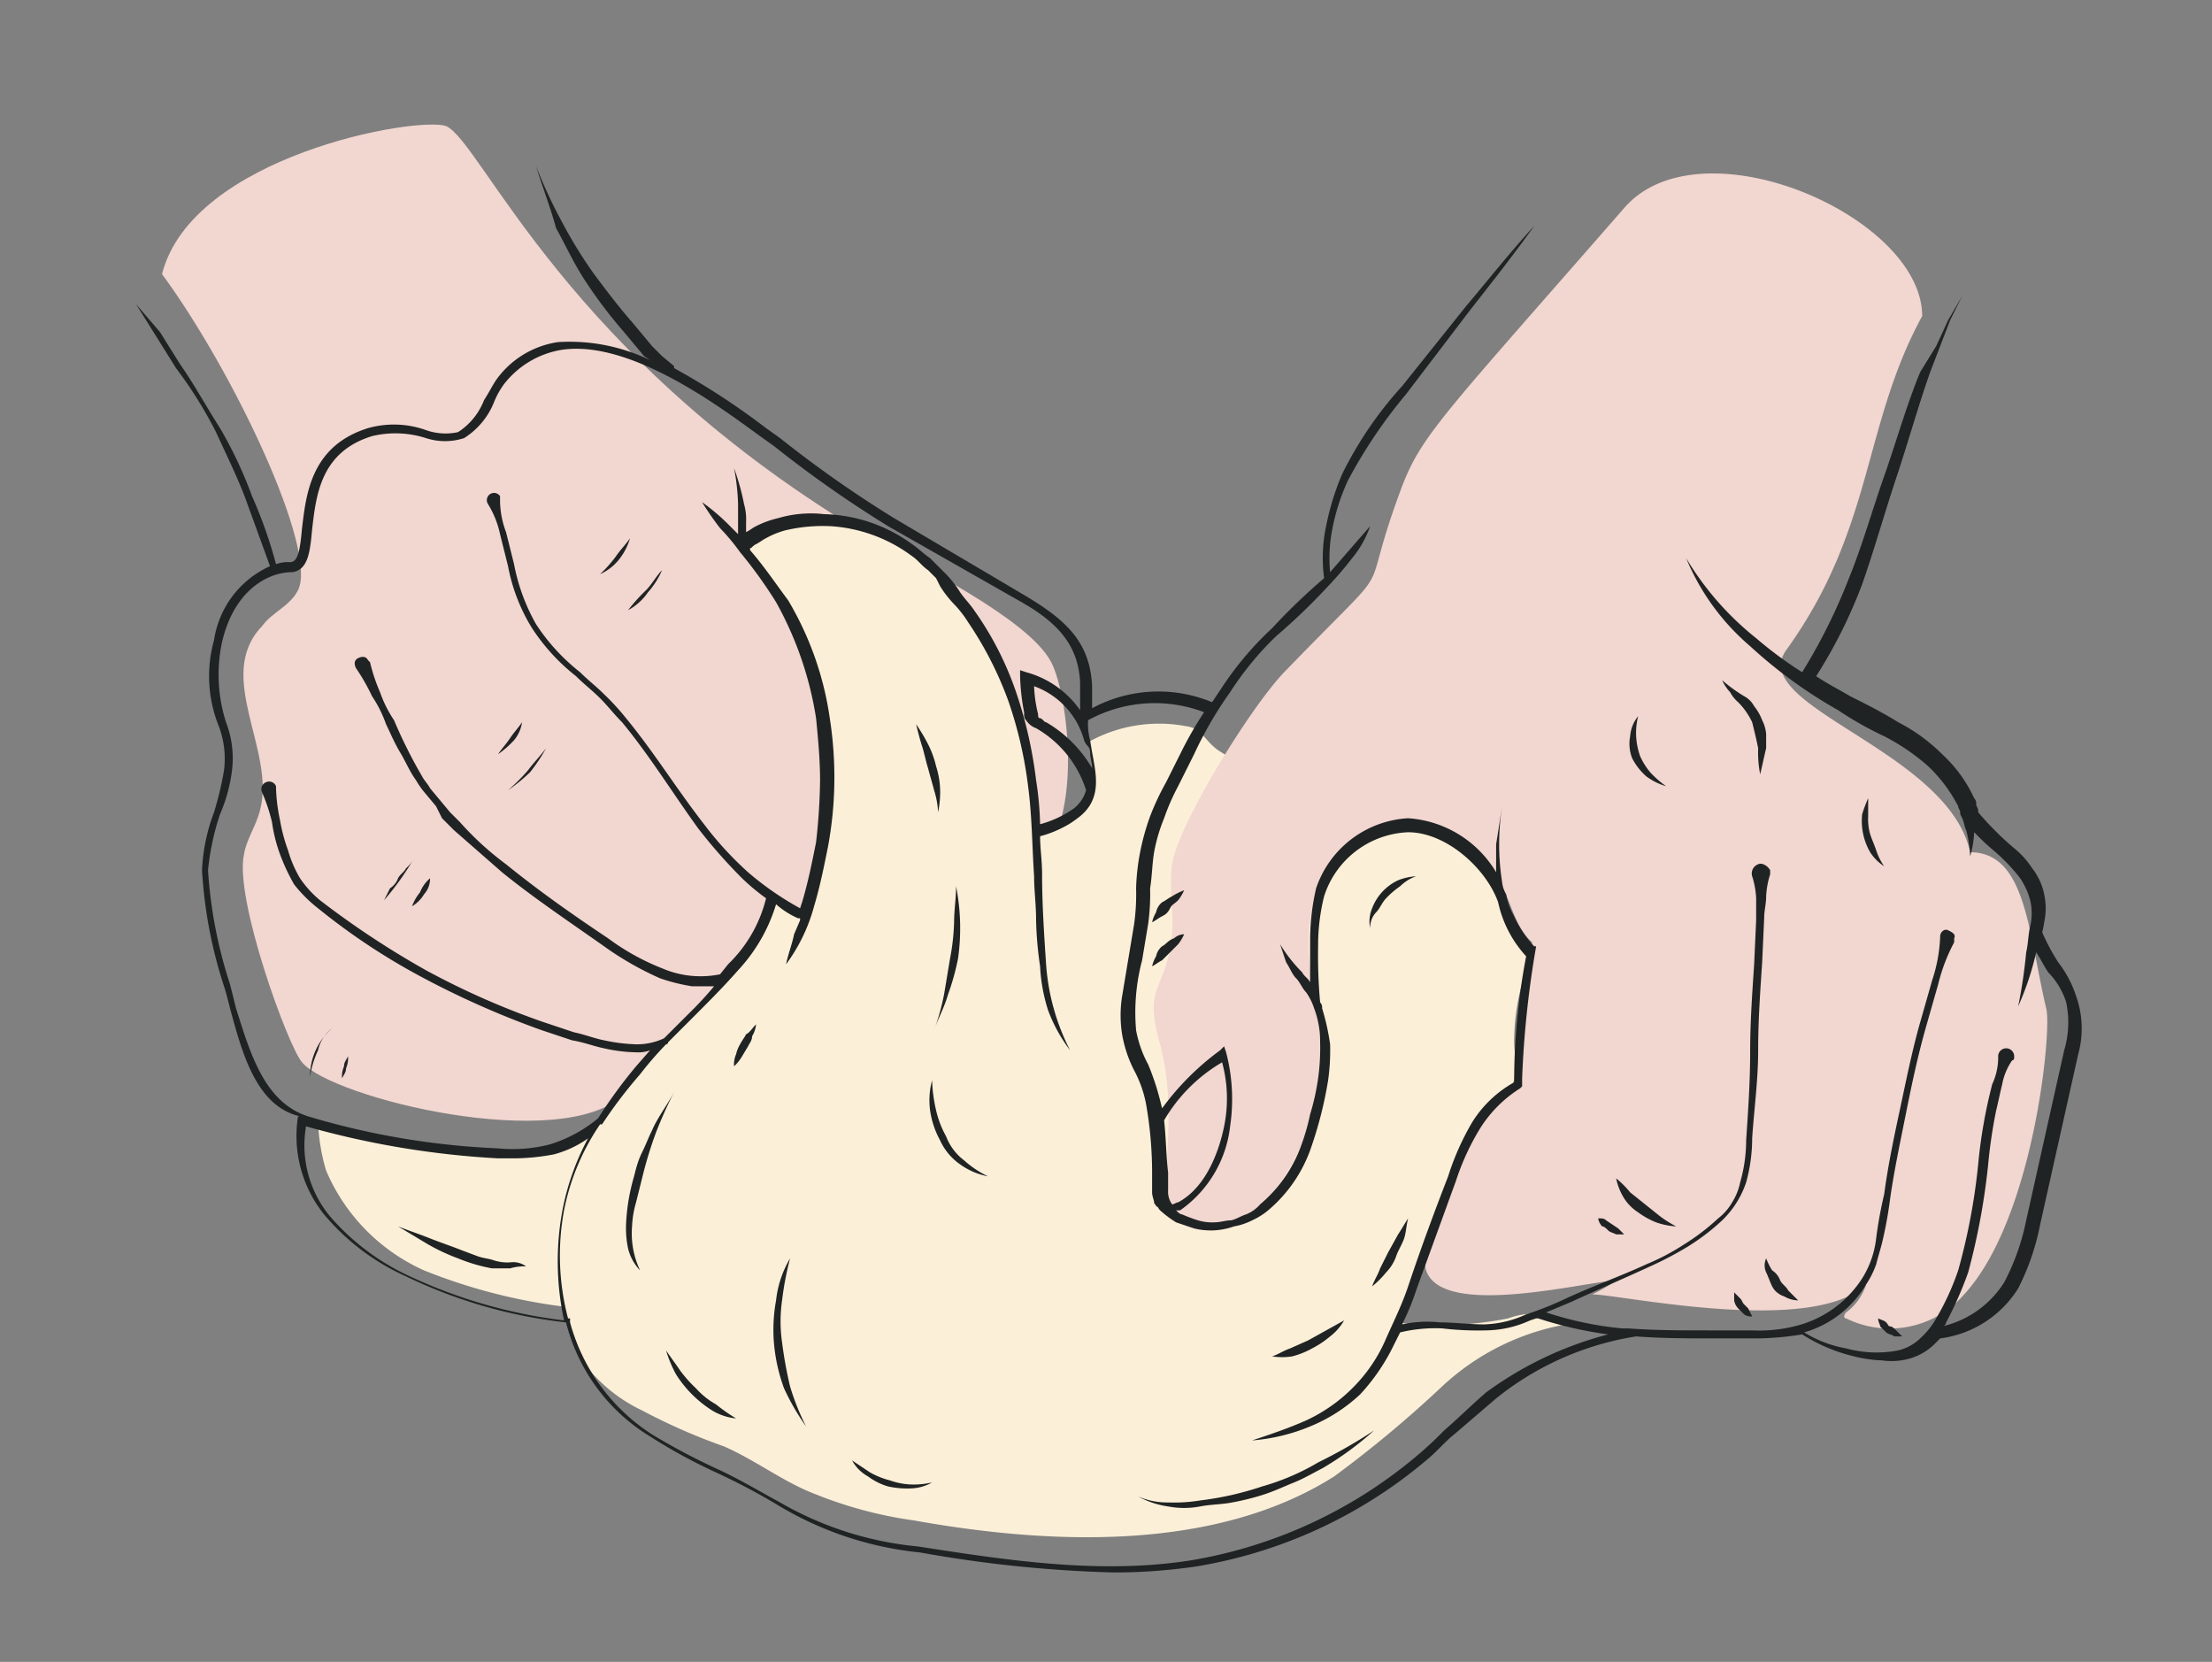 <?xml version="1.0" encoding="UTF-8"?> <svg xmlns="http://www.w3.org/2000/svg" id="Layer_1" data-name="Layer 1" viewBox="0 0 110.59 83.07"><rect x="0" y="0" width="110.59" height="83.07" fill="#808080" stroke="none"/> <defs> <style>.cls-1{fill:#f2d6d0;}.cls-2{fill:#fcefd8;}.cls-3{fill:#202323;}</style> </defs> <title>ruki</title> <path class="cls-1" d="M8.1,13.7c3.6,4.9,7.8,13.8,6.8,15.8-.4.8-1.3,1.1-1.8,1.8-2.4,2.5.7,6.2-.1,9.2-.2.8-.7,1.5-.8,2.2-.5,2.2,2.2,9.6,2.9,10.4,1.5,1.8,13,4.6,16.1,1.6C44,42.5,41.9,45.1,45.2,46c2.2.6,5.9-2,6.9-3.1,2.1-2.5,1.2-8.6.4-9.9-1.2-2.1-6.5-4.7-8.9-6.1C28.3,17.9,24.1,7.1,22.3,6.3,20.8,5.8,9.6,7.8,8.1,13.7Z"></path> <path class="cls-2" d="M54.4,37.1a3.9,3.9,0,0,1,0,3,2.35,2.35,0,0,1-2.5,1.4c.1,0,.2-.1.1-.1a16.59,16.59,0,0,0-1.1-4.9,25.85,25.85,0,0,0-2.6-5.9,9.92,9.92,0,0,0-4.9-4.1,6.12,6.12,0,0,0-6.1,1A16.89,16.89,0,0,1,41,34.8a19.52,19.52,0,0,1-.5,10.7.32.32,0,0,1-.3.3.6.6,0,0,1-.4-.1l-1.3-.8c.1,1.4-.9,2.5-1.9,3.5-.8.8-1.5,1.7-2.3,2.5a59.94,59.94,0,0,0-4.1,4.7,5.58,5.58,0,0,1-4.9,2.2q-3.6-.3-7.2-.9a3.55,3.55,0,0,1-1-.2,2.73,2.73,0,0,1-1.2-.6,10,10,0,0,0,.4,2.4,9.57,9.57,0,0,0,4.9,5,28.09,28.09,0,0,0,6.9,1.8c.1,0,1,2.8,1.3,3.1a7.89,7.89,0,0,0,2.7,2.1,30,30,0,0,0,4.1,1.8c1.6.7,3,1.8,4.6,2.4A20.86,20.86,0,0,0,45.7,76c6.7,1.2,15,1.6,21-2.2a58.52,58.52,0,0,0,5.4-4.5,12.19,12.19,0,0,1,6.2-3.1h.2c-.4-.1-.8-.4-1.3-.5a3.72,3.72,0,0,0-1.8.2,17.46,17.46,0,0,1-5.6.2l3-7.8a13.55,13.55,0,0,1,1-2.1,12.88,12.88,0,0,1,1.6-1.7c.6-.6.3-1.6.3-2.5a11.27,11.27,0,0,1,.5-3.2,1.9,1.9,0,0,0,.1-1.3,3.11,3.11,0,0,0-.7-.9c-.7-.9-.5-2.4-1.2-3.3a10.48,10.48,0,0,0-3.8-2.5,33.76,33.76,0,0,0-4.2-1.3,24.18,24.18,0,0,1-3.6-1,11.4,11.4,0,0,1-1.9-1c-.7-.5-.8-1.1-1.6-1.2A7.24,7.24,0,0,0,54.4,37.1Z"></path> <path class="cls-1" d="M81.2,10.4C72.3,20.6,71.1,21.7,70.1,24.3c-2.4,6.4.2,3-5.8,9.2-1.7,1.7-5.4,7.7-5.7,9.7-.2,1.4.2,2.8-.1,4.2-.4,2.2-1.3,2-.5,4.8,1,3.8-.2,7.2.6,8.5s4,1.4,6.2-2.9c3-6-.6-9,1.1-13.2a5.11,5.11,0,0,1,6.7-2.7,4.88,4.88,0,0,1,2.5,2.4c.5,1,.7,2.1,1.5,2.8a58.73,58.73,0,0,0-.8,7.2c-2.6,1.1-4.9,8-4.5,9.2.8,2.4,7.8.6,9.5.5a7.46,7.46,0,0,1-1.2.7c1.4,0,11,2.1,13.7-.5a2.81,2.81,0,0,1-1,1.4.31.31,0,0,0-.1.2.1.1,0,0,0,.1.1,4.92,4.92,0,0,0,5.9-1.2c3.5-3.8,4.4-13.3,4.1-14.3-.9-3.8-1-7.8-3.8-7.8-1.1-5.1-11.2-7.3-9.2-10.1,4.4-6.1,3.8-11.2,6.8-16.7C96.1,10.8,85,6,81.2,10.4Z"></path> <path id="lines" class="cls-3" d="M15.9,52.5a5,5,0,0,0-.4,1.3,3.19,3.19,0,0,1,1.1-2.4A1.9,1.9,0,0,0,15.9,52.5Zm1.4.9a1.27,1.27,0,0,0,.1-.6c-.1.2-.2.3-.2.5a1.27,1.27,0,0,0-.1.6C17.2,53.7,17.3,53.6,17.3,53.4Zm3-10c-.1.2-.3.3-.4.5a1,1,0,0,1-.4.5l-.3.6a13.66,13.66,0,0,0,1.5-2.1,1.76,1.76,0,0,1-.4.5Zm.9,1.3a1.14,1.14,0,0,0,.3-.8,1.79,1.79,0,0,0-.5.7,2.51,2.51,0,0,0-.4.7,1.7,1.7,0,0,0,.6-.6ZM25.7,37a1.8,1.8,0,0,0,.4-.9c-.2.3-.4.5-.6.8s-.4.5-.6.8a5,5,0,0,0,.8-.7Zm.8,1.6a8.34,8.34,0,0,0,.8-1.2c-.3.4-.6.7-.9,1.1a9.43,9.43,0,0,1-1,1,8.7,8.7,0,0,0,1.1-.9ZM31,27.9a3.13,3.13,0,0,0,.5-1c-.2.3-.5.6-.7.9a6.47,6.47,0,0,1-.8.9,2.54,2.54,0,0,0,1-.8Zm1.4,1.7a4.13,4.13,0,0,0,.7-1.1c-.3.3-.5.7-.8,1a9,9,0,0,0-.9,1,2.84,2.84,0,0,0,1-.9Zm14,8.8c.1.4.2.7.3,1.1a4.25,4.25,0,0,1,.2,1.1,4.87,4.87,0,0,0,.1-1.2,4.25,4.25,0,0,0-.2-1.1,4.87,4.87,0,0,0-.4-1.1,8.79,8.79,0,0,0-.6-1c.1.4.2.8.3,1.1s.2.8.3,1.1Zm1,11.3a12.09,12.09,0,0,0,.5-1.8,10.87,10.87,0,0,0,.1-1.8,11,11,0,0,0-.2-1.8c0,.6-.1,1.2-.1,1.8a11,11,0,0,1-.2,1.8l-.3,1.8a12.09,12.09,0,0,1-.5,1.8c.2-.6.5-1.1.7-1.8Zm-.1,7.1a5,5,0,0,1-.5-1.3,7.72,7.72,0,0,1-.2-1.5,3.81,3.81,0,0,0-.1,1.5A4.42,4.42,0,0,0,47,57a2.94,2.94,0,0,0,1,1.2,3.51,3.51,0,0,0,1.4.6,5,5,0,0,1-1.2-.8,2.73,2.73,0,0,1-.9-1.2ZM39.1,67.1a7.39,7.39,0,0,1,0-2.1,15.52,15.52,0,0,1,.4-2.1,5.22,5.22,0,0,0-.7,2.1,8.13,8.13,0,0,0-.1,2.2,8.73,8.73,0,0,0,.5,2.2,11.78,11.78,0,0,0,1.1,1.9,11.92,11.92,0,0,1-.8-2A20.69,20.69,0,0,1,39.1,67.1Zm6.4,7.1a3.55,3.55,0,0,1-1-.2,4.18,4.18,0,0,1-1-.4l-.9-.6a2,2,0,0,0,.8.8,3.13,3.13,0,0,0,1,.5,4.48,4.48,0,0,0,1.1.1,2.28,2.28,0,0,0,1.1-.3A4.1,4.1,0,0,1,45.5,74.2ZM32.6,56.5c-.2.4-.3.7-.5,1.1s-.3.8-.4,1.2a10,10,0,0,0-.4,2.4,4.87,4.87,0,0,0,.1,1.2,2.38,2.38,0,0,0,.6,1.1,4.31,4.31,0,0,1-.4-2.2,5,5,0,0,1,.2-1.2l.3-1.2a20.16,20.16,0,0,1,.7-2.3,21.4,21.4,0,0,1,1-2.2C33.4,55.2,32.9,55.8,32.6,56.5Zm2.2,12.9a6.47,6.47,0,0,1-.8-.9c-.2-.3-.5-.7-.7-1a6.12,6.12,0,0,0,.5,1.2,5.8,5.8,0,0,0,1.8,1.8,2.84,2.84,0,0,0,1.2.4,8.65,8.65,0,0,1-1-.7A3.92,3.92,0,0,1,34.8,69.4Zm2.5-17.7c-.1.2-.2.3-.3.5a1.69,1.69,0,0,0-.2.5,1.27,1.27,0,0,0-.1.6,2.18,2.18,0,0,0,.4-.5l.3-.5c.1-.2.2-.3.2-.5a1.42,1.42,0,0,0,.2-.6c-.2.2-.3.4-.5.5ZM63.1,74.3A15.54,15.54,0,0,1,60,75a8.08,8.08,0,0,1-1.6.1,3.65,3.65,0,0,1-1.5-.3,4.42,4.42,0,0,0,1.5.5,4.3,4.3,0,0,0,1.6,0c.5-.1,1.1-.1,1.6-.2a12.44,12.44,0,0,0,1.6-.4c.6-.2,1-.4,1.5-.6s1-.5,1.4-.7a15.72,15.72,0,0,0,2.6-1.9,25.43,25.43,0,0,1-2.8,1.6A11.82,11.82,0,0,1,63.1,74.3Zm1.5-6.5a4.18,4.18,0,0,0,1-.4,4.7,4.7,0,0,0,.9-.6,2.7,2.7,0,0,0,.7-.8l-.9.5-.9.5-.9.4c-.3.1-.6.3-.9.4a3.35,3.35,0,0,0,1,0Zm4.8-5.2-.4.8c-.1.3-.3.6-.4.9a4.62,4.62,0,0,0,.7-.7,2.18,2.18,0,0,0,.5-.8c.1-.3.3-.6.4-.9s.1-.6.2-1c-.2.3-.3.5-.5.8Zm-.6-17c.2-.2.3-.5.5-.7a4.35,4.35,0,0,1,.7-.6,2.18,2.18,0,0,1,.8-.5,2.92,2.92,0,0,0-.9.2,2.54,2.54,0,0,0-1.3,1.4,1.73,1.73,0,0,0-.1,1,1.14,1.14,0,0,1,.3-.8ZM25.5,63.1a2.2,2.2,0,0,1-.8-.1c-.3-.1-.5-.1-.8-.2l-.8-.3c-.5-.2-1.1-.4-1.6-.6s-1.1-.4-1.6-.6l1.5.9a10.09,10.09,0,0,0,1.5.7,8.45,8.45,0,0,0,1.7.5h.9a2.49,2.49,0,0,1,.8-.1A1.08,1.08,0,0,0,25.5,63.1ZM58.1,47.3a.85.85,0,0,0-.3.5,1.69,1.69,0,0,0-.2.5c.2-.1.3-.2.5-.3l.4-.4.4-.4a2.19,2.19,0,0,0,.3-.5.76.76,0,0,0-.5.2C58.4,47,58.3,47.2,58.1,47.3Zm.5-2.5c-.2.1-.3.2-.5.3a.85.85,0,0,0-.3.5,1.69,1.69,0,0,0-.2.5c.2-.1.3-.2.5-.3s.3-.2.4-.4.2-.2.4-.4a2.19,2.19,0,0,0,.3-.5,3.33,3.33,0,0,0-.6.3Zm28.3-9.7a3.59,3.59,0,0,1,.7,1c.1.4.2.8.3,1.3a5.7,5.7,0,0,0,.1,1.3c.1-.4.2-.9.3-1.3v-.7a1.85,1.85,0,0,0-.2-.7,2.51,2.51,0,0,0-.4-.7,1.21,1.21,0,0,0-.5-.5,7.63,7.63,0,0,1-1.1-.8,2.09,2.09,0,0,0,.4.6,1.76,1.76,0,0,0,.4.5Zm17,17.6L102,61.2a12.13,12.13,0,0,1-1.1,3.2A5.41,5.41,0,0,1,97,66.9l-.3.3a2.92,2.92,0,0,1-1.2.7,3.33,3.33,0,0,1-1.4.1,6.75,6.75,0,0,1-1.4-.2,8.49,8.49,0,0,1-2.6-1.1h0a15,15,0,0,1-2.2.2H85.7c-1.3,0-2.6,0-3.9-.1h0a14.83,14.83,0,0,0-7,3.1l-2.1,1.8c-.5.4-.9.9-1.4,1.3a23.83,23.83,0,0,1-11.5,5.3,28.28,28.28,0,0,1-4.1.3,63.82,63.82,0,0,1-9.7-1,17,17,0,0,1-7-2.3,32.39,32.39,0,0,0-3.2-1.7,26.85,26.85,0,0,1-3.3-1.8,9.33,9.33,0,0,1-4.2-5.7,24.54,24.54,0,0,1-8-2.3,11.43,11.43,0,0,1-4.1-3.1,6.26,6.26,0,0,1-1.3-4.9H15c-2.2-.5-2.9-3.2-3.5-5.4-.1-.4-.2-.8-.3-1.1a22.88,22.88,0,0,1-1.1-5.8,9.37,9.37,0,0,1,.6-2.9,16,16,0,0,0,.5-2.1,4.59,4.59,0,0,0-.3-2.3,6.69,6.69,0,0,1-.2-4.2,4.84,4.84,0,0,1,2.8-3.7L12.3,25c-.4-1.1-1-2.3-1.5-3.4a21.37,21.37,0,0,0-2-3.2l-.5-.8-.5-.8L7.3,16l-.5-.8.6.7.6.7.5.8.5.8c.7,1,1.3,2.1,2,3.2a21.1,21.1,0,0,1,1.6,3.4,23,23,0,0,1,1.2,3.4,1.7,1.7,0,0,1,.7-.1c.4,0,.5-.6.6-1.7.2-1.6.4-4.1,3.3-5a4.77,4.77,0,0,1,2.9.1,2.92,2.92,0,0,0,1.6.1A3.32,3.32,0,0,0,24.2,20c.2-.3.4-.7.6-1a4.61,4.61,0,0,1,3.1-1.9,9.26,9.26,0,0,1,4.6.9l-.3-.2-.5-.6-.5-.6a23.48,23.48,0,0,1-1.9-2.5c-.6-.9-1-1.8-1.5-2.7-.3-1.1-.7-2.1-1-3.1a23.94,23.94,0,0,0,1.3,2.8,22.61,22.61,0,0,0,1.6,2.6c.6.8,1.2,1.6,1.9,2.4l.5.6.5.6.5.5.6.5v.1a36.37,36.37,0,0,1,4.6,3l.7.5a58.07,58.07,0,0,0,5.7,4l6.6,3.9c2,1.2,3.2,2.3,3.3,4.5v1.1a7,7,0,0,1,6-.3l.6-.9a16.13,16.13,0,0,1,2.4-2.8,30.7,30.7,0,0,1,2.6-2.5,7.58,7.58,0,0,1,.1-2.6,12.94,12.94,0,0,1,.8-2.6,19,19,0,0,1,3-4.4l3.2-4c1.1-1.3,2.2-2.7,3.4-4-1,1.4-2.1,2.8-3.2,4.2l-3.2,4.2A24.94,24.94,0,0,0,67.4,24a10.43,10.43,0,0,0-.8,2.5,7.41,7.41,0,0,0-.1,2.1l2-2.3a5.07,5.07,0,0,1-.9,1.6,17.41,17.41,0,0,1-1.2,1.4,30.7,30.7,0,0,1-2.6,2.5,15.6,15.6,0,0,0-2.3,2.8,19.23,19.23,0,0,0-1.8,3.1l-.8,1.6a11.11,11.11,0,0,0-.7,1.6,8.45,8.45,0,0,0-.5,1.7c-.1.6-.1,1.2-.2,1.8a10.87,10.87,0,0,1-.1,1.8L57.1,48a10.18,10.18,0,0,0-.3,3.5,5.78,5.78,0,0,0,.6,1.7A12.66,12.66,0,0,1,58,55l.1.4A13.29,13.29,0,0,1,61,52.5l.2-.2.1.3a9.26,9.26,0,0,1,.2,3.7A5.94,5.94,0,0,1,59,60.5h-.2c.1.1.2.2.3.2a6.89,6.89,0,0,0,.8.3,2.49,2.49,0,0,0,.8.1c.3,0,.6-.1.8-.1s.5-.2.8-.3a1.79,1.79,0,0,0,.7-.5,6.9,6.9,0,0,0,2-2.8,10.93,10.93,0,0,0,.5-1.7,11.63,11.63,0,0,0,.4-1.8,10.87,10.87,0,0,0,.1-1.8,4.67,4.67,0,0,0-.3-1.7,3,3,0,0,0-.4-.8c-.2-.2-.3-.5-.5-.7s-.3-.5-.5-.8l-.3-.9a7.55,7.55,0,0,0,1.1,1.4c.1.2.3.3.4.5V47a11.53,11.53,0,0,1,.3-2.6,5.16,5.16,0,0,1,4.6-3.5,5.55,5.55,0,0,1,4.4,2.7V42.2c.1-.6.2-1.3.3-1.9a12.11,12.11,0,0,0,0,3.8,1.42,1.42,0,0,0,.2.6h0a3.58,3.58,0,0,0,.4,1.1,5.6,5.6,0,0,0,1,1.5h.1a49.27,49.27,0,0,0-.7,6.6h0v.4l-.1.1a6.36,6.36,0,0,0-2,2A12.27,12.27,0,0,0,72.8,59l-2,5.5a12.2,12.2,0,0,1-.7,1.7,5.92,5.92,0,0,1,1.9-.1c.7,0,1.5.1,2.2.1a5.37,5.37,0,0,0,2.1-.5,16.67,16.67,0,0,0,2-.8c1.3-.6,2.7-1.1,4-1.7a11.4,11.4,0,0,0,1.9-1,10.92,10.92,0,0,0,1.7-1.3,2.7,2.7,0,0,0,.7-.8,3,3,0,0,0,.4-1,7.61,7.61,0,0,0,.3-2.1c.1-1.5.2-2.9.2-4.4s.1-2.9.2-4.4l.1-2.2V44.9a4.25,4.25,0,0,0-.2-1.1h0a.49.49,0,0,1,.3-.6c.2-.1.5.1.6.3v.2a4.25,4.25,0,0,0-.2,1.1c0,.4-.1.7-.1,1.1l-.1,2.2c-.1,1.5-.2,2.9-.2,4.4s-.2,2.9-.3,4.4a8.33,8.33,0,0,1-.3,2.2A4.74,4.74,0,0,1,86.1,61a10.92,10.92,0,0,1-1.7,1.3,17.38,17.38,0,0,1-1.9,1c-1.3.6-2.7,1.2-4,1.8l-1.2.5a17.18,17.18,0,0,0,3.8.8h.3c1.3.1,2.7.1,4,.1h2.2a7.49,7.49,0,0,0,2.1-.2,5.54,5.54,0,0,0,3.4-2.4,4.79,4.79,0,0,0,.7-2,20.69,20.69,0,0,1,.4-2.2c.2-1.5.5-2.9.8-4.3s.6-2.9,1-4.3l.6-2.1a7.8,7.8,0,0,0,.4-2.2c0-.2.2-.4.4-.3s.4.2.3.4h0v.2h0a9,9,0,0,0-.8,2.1l-.6,2.1c-.4,1.4-.7,2.8-1,4.3s-.6,2.9-.8,4.3a20.69,20.69,0,0,1-.4,2.2c-.1.4-.2.7-.3,1.1a4.67,4.67,0,0,1-.5,1,5.31,5.31,0,0,1-3.1,2.4,6,6,0,0,0,2.1.8,5.85,5.85,0,0,0,1.3.2,5.7,5.7,0,0,0,1.3-.1,2.38,2.38,0,0,0,1.1-.6,3.92,3.92,0,0,0,.8-1,12.81,12.81,0,0,0,1.1-2.4,31,31,0,0,0,1-5.3,25.12,25.12,0,0,1,.4-2.7c.1-.5.2-.9.3-1.3a3.19,3.19,0,0,0,.3-1.4h0a.4.4,0,1,1,.8,0h0c0,.1,0,.2-.1.2a3.08,3.08,0,0,0-.5,1.2c-.1.4-.2.9-.3,1.3a25.12,25.12,0,0,0-.4,2.7,34.13,34.13,0,0,1-1,5.4,18.89,18.89,0,0,1-1.1,2.5.22.22,0,0,1-.2.2,5,5,0,0,0,3.1-2.2,11.47,11.47,0,0,0,1.1-3.1l1.9-8.5a4.89,4.89,0,0,0,.1-2.4,3.77,3.77,0,0,0-.9-1.5c-.2-.3-.4-.7-.6-1h0a14.26,14.26,0,0,1-.9,2.7,25.12,25.12,0,0,0,.4-2.7c.1-.4.1-.9.2-1.3a2.85,2.85,0,0,0,0-1.3,3.7,3.7,0,0,0-.5-1.1,9,9,0,0,0-.9-1c-.3-.3-.7-.6-1-.9l-.4-.4a5,5,0,0,1-.2,1.2,5.85,5.85,0,0,0-.2-1.3c-.1-.2-.1-.4-.2-.6s-.1-.2-.1-.3-.1-.2-.1-.3a7.49,7.49,0,0,0-1.5-2,10.71,10.71,0,0,0-2.2-1.5,17.1,17.1,0,0,1-2.3-1.3,23.62,23.62,0,0,1-4.4-3.2,11.63,11.63,0,0,1-3.2-4.4,14.84,14.84,0,0,0,3.5,4,19.52,19.52,0,0,0,2.3,1.7A28.22,28.22,0,0,0,92.4,29c.7-1.7,1.2-3.5,1.8-5.2s1.1-3.5,1.8-5.2l.8-1.3.6-1.3.7-1.2.7-1.2-.7,1.2L97.5,16,97,17.3l-.5,1.3c-.6,1.7-1.1,3.5-1.7,5.3s-1.1,3.6-1.7,5.3a24.71,24.71,0,0,1-2.3,4.6c.6.4,1.2.7,1.7,1,.8.4,1.6.8,2.4,1.3a8.88,8.88,0,0,1,2.2,1.6,6.91,6.91,0,0,1,1.6,2.2.37.37,0,0,1,.1.3c0,.1.1.2.1.3v.1a15.27,15.27,0,0,0,1.8,1.8,4.3,4.3,0,0,1,.9,1,3.1,3.1,0,0,1,.6,1.3,3.3,3.3,0,0,1,0,1.4,4.33,4.33,0,0,1-.1.5,10.93,10.93,0,0,0,.8,1.5,5.56,5.56,0,0,1,.9,1.7,4.83,4.83,0,0,1,.1,2.9ZM58.2,56c.1.9.1,1.8.2,2.6v.9a1.08,1.08,0,0,0,.2.7c.1,0,.2-.1.3-.1,1.5-.8,2.1-2.8,2.3-3.8a6.89,6.89,0,0,0-.1-3.2A8.06,8.06,0,0,0,58.2,56Zm-4-19a4,4,0,0,0-2.5-2.7,6.75,6.75,0,0,0,.2,1.4c0,.1,0,.2.1.2s.2.2.3.2h0a6.33,6.33,0,0,1,2.3,2.3c0-.3-.1-.5-.1-.8s-.2-.3-.3-.6ZM15.4,55.8a38.56,38.56,0,0,0,9.5,1.6,7.44,7.44,0,0,0,2.6-.2,7,7,0,0,0,2.4-1.3,24.76,24.76,0,0,1,1.9-2.6l.7-.8a1.7,1.7,0,0,1-.7.1,7.77,7.77,0,0,1-1.6-.2c-.5-.1-1-.3-1.6-.4l-1.5-.5a44.07,44.07,0,0,1-5.9-2.6,32.43,32.43,0,0,1-5.3-3.5,6.81,6.81,0,0,1-1.2-1.2,10.09,10.09,0,0,1-.7-1.5,7.49,7.49,0,0,1-.4-1.6,8.8,8.8,0,0,0-.5-1.5.37.37,0,0,1,.2-.5h0a.37.37,0,0,1,.5.2v.1h0A8.75,8.75,0,0,0,14,41a8.33,8.33,0,0,0,.4,1.5,5.91,5.91,0,0,0,.6,1.4A5.24,5.24,0,0,0,16,45a44.08,44.08,0,0,0,5.3,3.5,39.08,39.08,0,0,0,5.9,2.6l1.5.5c.5.1,1,.3,1.5.4a8.75,8.75,0,0,0,1.6.2,3.19,3.19,0,0,0,1.4-.3l1.2-1.2a17.88,17.88,0,0,0,1.3-1.4H34.6a9.36,9.36,0,0,1-1.6-.4,15.57,15.57,0,0,1-2.8-1.6c-1.7-1.2-3.5-2.4-5.1-3.7l-2.4-2.1-.6-.6-.3-.6-.5-.6a4.23,4.23,0,0,1-.5-.7c-.3-.4-.5-.9-.8-1.4s-.5-1-.7-1.4a6.11,6.11,0,0,0-.7-1.4,10,10,0,0,0-.8-1.4c-.1-.2-.1-.4.1-.5h0c.2-.1.4-.1.5.1l.1.1a8.8,8.8,0,0,0,.5,1.5,6.11,6.11,0,0,0,.7,1.4,24.37,24.37,0,0,0,1.4,2.8c.1.2.3.4.4.6l.5.6.5.6.5.5a15.07,15.07,0,0,0,2.3,2.1c1.6,1.3,3.3,2.5,5.1,3.7a11.74,11.74,0,0,0,2.7,1.5,4.86,4.86,0,0,0,2.9.3h0l.4-.5a6.85,6.85,0,0,0,1.9-3.3,10.59,10.59,0,0,1-1.2-1,26.22,26.22,0,0,1-2.2-2.5c-1.3-1.8-2.4-3.6-3.8-5.3-.4-.4-.7-.8-1.1-1.2s-.8-.7-1.2-1.1a10,10,0,0,1-2.2-2.4,9.08,9.08,0,0,1-1.2-3.1L25,26.7a4.71,4.71,0,0,0-.6-1.5.36.36,0,1,1,.6-.4V25a4.53,4.53,0,0,0,.3,1.6l.4,1.6a9.77,9.77,0,0,0,1.1,3A10,10,0,0,0,29,33.6c.4.4.8.7,1.2,1.1a12,12,0,0,1,1.1,1.2c1.4,1.7,2.5,3.5,3.9,5.3a17,17,0,0,0,2.2,2.4A15.1,15.1,0,0,0,40,45.4h0l.1-.3c.3-1,.5-2,.7-3A30.28,30.28,0,0,0,41,39c0-1-.1-2.1-.2-3.1a17.4,17.4,0,0,0-2-5.8A22.69,22.69,0,0,0,37,27.6a10.59,10.59,0,0,0-1-1.2,14.63,14.63,0,0,1-.9-1.3,10.59,10.59,0,0,1,1.2,1l.6.6V25.2a11,11,0,0,0-.2-1.8,12.09,12.09,0,0,1,.5,1.8,2.77,2.77,0,0,1,.1.9v.5h0c.2-.1.3-.2.5-.3a4.87,4.87,0,0,1,1.1-.4,5.83,5.83,0,0,1,2.3-.2,7.77,7.77,0,0,1,4.4,1.5c.3.2.6.5.9.7l.4.4.4.4a5.5,5.5,0,0,1,.7.9c.2.3.5.6.7.9a15.9,15.9,0,0,1,2.1,4.1,21.62,21.62,0,0,1,1,4.4,16.35,16.35,0,0,1,.2,2.2,5.31,5.31,0,0,0,1.7-.8,1.8,1.8,0,0,0,.6-.9,5.48,5.48,0,0,0-2.5-3.1h0a1,1,0,0,1-.5-.4c-.1-.1-.1-.2-.1-.4a11,11,0,0,1-.2-1.8v-.3l.3.1A4.81,4.81,0,0,1,54,35.5V34.1c-.1-2-1.3-3.1-3.1-4.1l-6.5-3.7a58.07,58.07,0,0,1-5.7-4l-.7-.5c-1.8-1.3-6.5-4.9-10-4.3a4.59,4.59,0,0,0-2.8,1.7,4.05,4.05,0,0,0-.5.9,3.76,3.76,0,0,1-1.5,1.8,3.08,3.08,0,0,1-1.9,0,5,5,0,0,0-2.7-.1c-2.6.8-2.8,3-3,4.7-.1,1.1-.2,2-1,2.1-1.2,0-2.9.9-3.5,3.5a7.78,7.78,0,0,0,.2,4,5,5,0,0,1,.3,2.4,7.94,7.94,0,0,1-.6,2.2,12.66,12.66,0,0,0-.6,2.8,23,23,0,0,0,1.1,5.7l.3,1.2C12.5,52.6,13.2,55.1,15.4,55.8ZM28.2,66a14,14,0,0,1-.1-5.4,12.56,12.56,0,0,1,1.3-3.7,5.31,5.31,0,0,1-1.7.8,11.08,11.08,0,0,1-1.9.2h-.9a43.78,43.78,0,0,1-9.6-1.6h0a5.57,5.57,0,0,0,1.2,4.5,11.71,11.71,0,0,0,4,3A25.26,25.26,0,0,0,28.2,66Zm52.2.7a19.82,19.82,0,0,1-3.5-.8h-.1l-.3.1a5.45,5.45,0,0,1-2.2.5,15.48,15.48,0,0,1-2.2-.1,7.49,7.49,0,0,0-2.1.2l-.3.6A10.06,10.06,0,0,1,68,69.7a8.21,8.21,0,0,1-2.5,1.6,9.47,9.47,0,0,1-2.9.7c.9-.3,1.8-.6,2.7-1a8.07,8.07,0,0,0,2.4-1.7,7.76,7.76,0,0,0,1.6-2.4c.4-.9.8-1.7,1.1-2.6.6-1.8,1.3-3.7,2-5.5a13.07,13.07,0,0,1,1.2-2.7,5.78,5.78,0,0,1,2.1-2,33.6,33.6,0,0,1,.6-6.3,5.78,5.78,0,0,1-1.4-2.7h0c-.6-1.7-2.6-3.5-4.5-3.5a4.6,4.6,0,0,0-4.2,3.2,10.07,10.07,0,0,0-.3,2.5,26.2,26.2,0,0,0,.1,2.8.37.37,0,0,1,.1.3,11.63,11.63,0,0,1,.4,1.8,10.87,10.87,0,0,1-.1,1.8,20,20,0,0,1-.9,3.5,7.11,7.11,0,0,1-2.1,3,3.51,3.51,0,0,1-.8.5,3.18,3.18,0,0,1-.9.3,3.55,3.55,0,0,1-1,.2,3.4,3.4,0,0,1-1-.1l-.9-.3a5.55,5.55,0,0,1-.8-.6c-.1-.1-.1-.2-.2-.2h0c0-.1-.1-.1-.1-.2s-.1-.3-.1-.5v-.9a19.83,19.83,0,0,0-.3-3.5,5.78,5.78,0,0,0-.6-1.7,6.36,6.36,0,0,1-.6-1.8,6.05,6.05,0,0,1,0-1.9l.3-1.8.3-1.8a10.87,10.87,0,0,0,.1-1.8,11,11,0,0,1,.2-1.8,12.09,12.09,0,0,1,.5-1.8,13,13,0,0,1,.8-1.7l.8-1.6a18.58,18.58,0,0,1,1.1-1.9,6.94,6.94,0,0,0-5.8.4,3.08,3.08,0,0,0,.1,1l.1.6c.2,1.1.5,2.3-.6,3.2a5.38,5.38,0,0,1-2,1c0,.6.1,1.2.1,1.9,0,1.5.1,3,.2,4.5a11.1,11.1,0,0,0,1.2,4.3,7.81,7.81,0,0,1-1.1-2,8.51,8.51,0,0,1-.4-2.2,17.85,17.85,0,0,1-.2-2.3c0-.8-.1-1.5-.1-2.2-.1-1.5-.1-3-.3-4.5a20.69,20.69,0,0,0-1-4.3,17.94,17.94,0,0,0-2-3.9,5.5,5.5,0,0,0-.7-.9,5.5,5.5,0,0,1-.7-.9l-.2-.4-.4-.4c-.3-.2-.5-.5-.8-.7a7.6,7.6,0,0,0-4.1-1.5,8.2,8.2,0,0,0-2.2.2,4.18,4.18,0,0,0-1,.4c-.2.1-.3.2-.5.3s-.2.2-.3.2v.1c.7.8,1.3,1.7,1.9,2.5a15.93,15.93,0,0,1,2.1,6,19,19,0,0,1-.1,6.3c-.2,1-.4,2-.7,3a8.64,8.64,0,0,1-1.4,2.9c.1-.5.3-1,.4-1.5L40,46v-.1h-.1a4.13,4.13,0,0,1-1.1-.7,8.4,8.4,0,0,1-1.9,3.3c-.7.8-1.5,1.6-2.3,2.4l-1.2,1.2a.1.1,0,0,1-.1.1h0A17.38,17.38,0,0,0,32,53.7a23.48,23.48,0,0,0-1.9,2.5H30a11.6,11.6,0,0,0-1.8,4.3,12.32,12.32,0,0,0,.2,5.4h.1v.2a9.66,9.66,0,0,0,4.1,5.6,32.39,32.39,0,0,0,3.2,1.7c1.1.5,2.1,1.1,3.2,1.7a16.94,16.94,0,0,0,6.9,2.2c4.5.7,9.1,1.4,13.6.7a23.5,23.5,0,0,0,11.3-5.2,17.88,17.88,0,0,0,1.4-1.3c.7-.6,1.4-1.3,2.1-1.9A17.91,17.91,0,0,1,80.4,66.7Zm12.7-26a3.13,3.13,0,0,0,.4,1.9,2.34,2.34,0,0,0,.7.7,3,3,0,0,1-.4-.8c-.1-.3-.2-.5-.3-.8a2.77,2.77,0,0,1-.1-.9v-.9A6.89,6.89,0,0,0,93.1,40.7ZM82.3,38.8a3.13,3.13,0,0,0,1,.5,5,5,0,0,1-.8-.7,3.51,3.51,0,0,1-.5-.8,3.55,3.55,0,0,1-.2-1,3.4,3.4,0,0,1,.1-1,1.78,1.78,0,0,0-.4,1,2,2,0,0,0,.1,1.1A3.11,3.11,0,0,0,82.3,38.8Zm6,24.1a.85.85,0,0,0,0,.7c.1.2.2.5.3.7s.3.4.6.5a1.45,1.45,0,0,0,.7.2l-.5-.5c-.1-.2-.3-.3-.4-.5a1,1,0,0,0-.4-.5,3.33,3.33,0,0,1-.3-.6Zm-1.1,2.3c-.1-.1-.1-.2-.2-.3l-.3-.3V65a.76.76,0,0,0,.2.4l.3.3a.6.6,0,0,0,.4.1l-.2-.4Zm7.1.9c-.1-.1-.2-.1-.4-.2,0,.2.1.3.1.4l.3.3c.1.1.3.1.4.2h.4l-.3-.3c-.1-.1-.2-.2-.3-.2S94.4,66.2,94.3,66.1ZM81.9,60.6a4.05,4.05,0,0,0,.9.5,3.55,3.55,0,0,0,1,.2,5.58,5.58,0,0,1-.8-.5l-1.5-1.2a4.62,4.62,0,0,0-.7-.7,3,3,0,0,0,.4,1A2.34,2.34,0,0,0,81.9,60.6Zm-1.5.9c.1.1.2.1.4.2h.4l-.3-.3-.3-.2-.3-.2c-.1-.1-.2-.1-.4-.1a.76.76,0,0,0,.2.4C80.2,61.3,80.3,61.4,80.4,61.5Z"></path> </svg> 